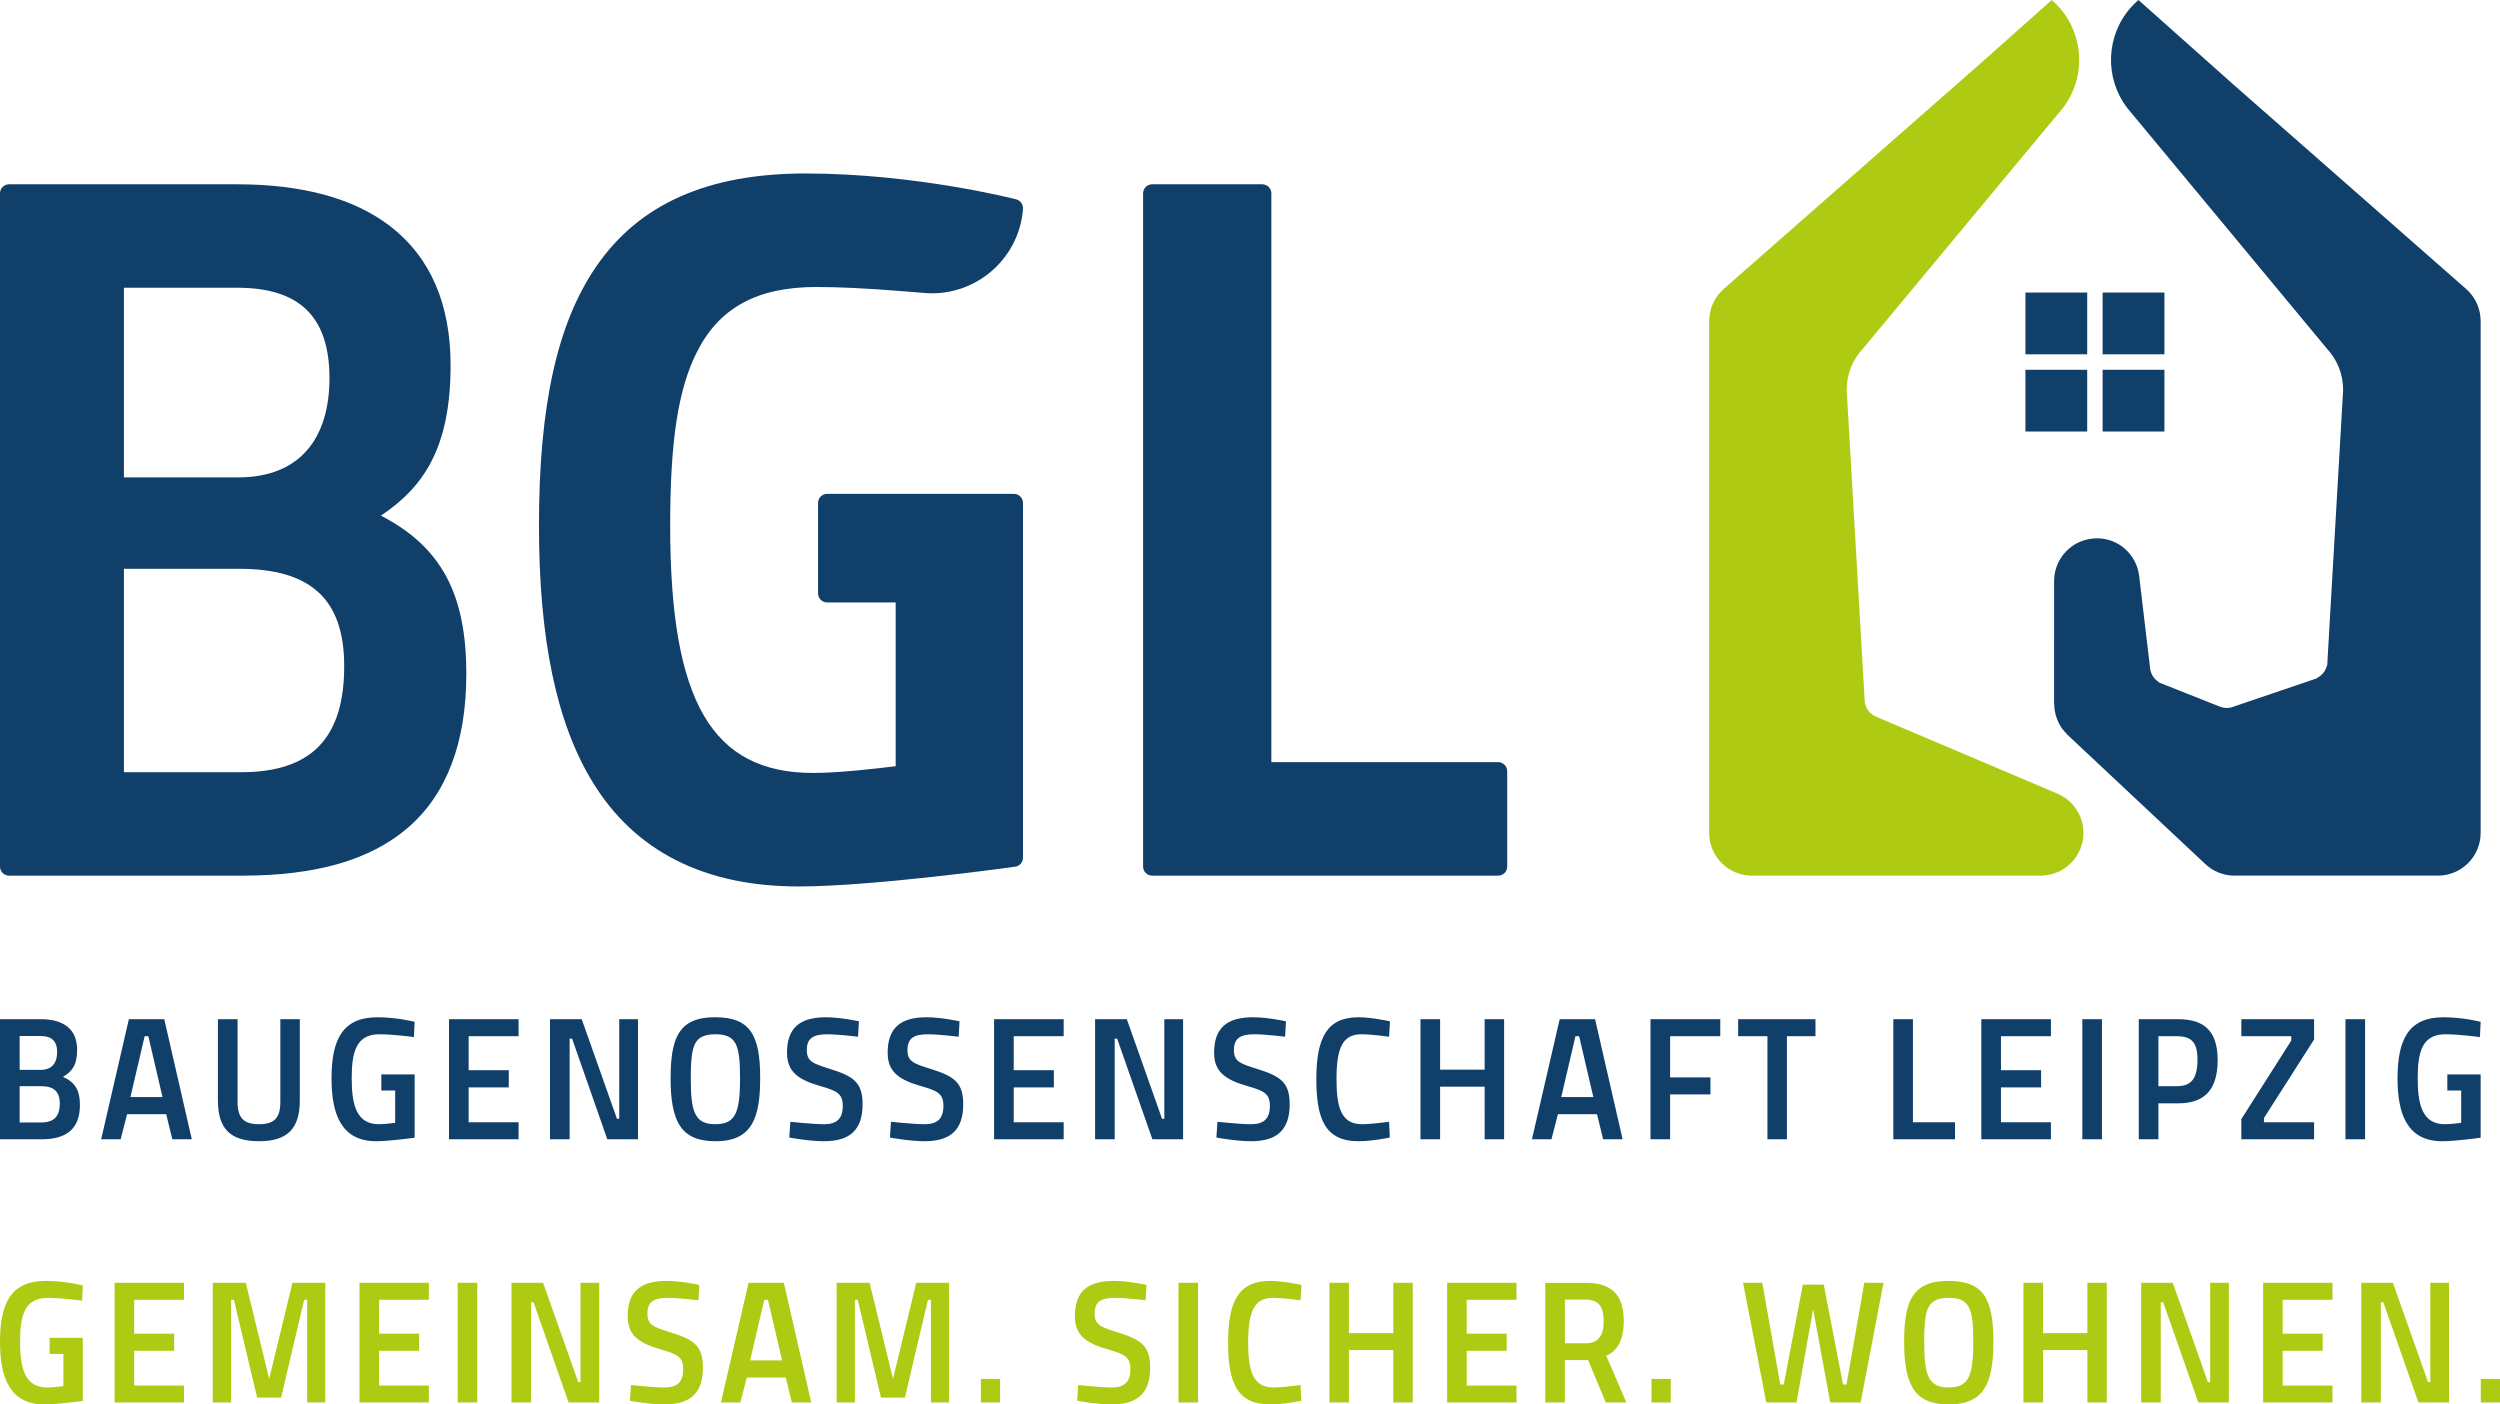 <?xml version="1.0" encoding="utf-8"?>
<!-- Generator: Adobe Illustrator 16.0.0, SVG Export Plug-In . SVG Version: 6.00 Build 0)  -->
<!DOCTYPE svg PUBLIC "-//W3C//DTD SVG 1.1//EN" "http://www.w3.org/Graphics/SVG/1.1/DTD/svg11.dtd">
<svg version="1.1" id="Ebene_1" xmlns="http://www.w3.org/2000/svg" xmlns:xlink="http://www.w3.org/1999/xlink" x="0px" y="0px"
	 width="593.831px" height="333.596px" viewBox="0 0 593.831 333.596" enable-background="new 0 0 593.831 333.596"
	 xml:space="preserve">
<path fill="#AFCA13" d="M589.268,333.137h4.563v-5.602h-4.563V333.137z M560.885,333.137h4.646v-23.815h0.58l8.343,23.815h7.265
	v-28.423h-4.444v23.567h-0.539l-8.338-23.567h-7.512V333.137z M537.566,333.137h16.474v-4.026h-11.828v-8.255h9.5v-4.068h-9.5
	v-8.048h11.828v-4.026h-16.474V333.137z M508.6,333.137h4.647v-23.815h0.58l8.343,23.815h7.26v-28.423h-4.438v23.567h-0.544
	l-8.339-23.567H508.6V333.137z M495.82,333.137h4.604v-28.423h-4.604v11.952h-10.542v-11.952h-4.646v28.423h4.646V320.69h10.542
	V333.137z M462.874,333.596c2.447,0,4.401-0.415,5.89-1.288c3.526-1.994,4.729-6.43,4.729-13.651
	c0-10.294-2.443-14.401-10.619-14.401c-2.613,0-4.647,0.417-6.223,1.37c-3.241,1.913-4.36,6.061-4.36,13.032
	C452.291,328.945,454.743,333.596,462.874,333.596 M462.874,329.57c-4.936,0-5.809-3.031-5.809-10.913
	c0-6.017,0.457-8.881,2.945-9.917c0.742-0.292,1.701-0.458,2.863-0.458c4.982,0,5.849,2.489,5.849,10.375
	c0,5.932-0.539,9.085-2.862,10.332C465.077,329.362,464.118,329.57,462.874,329.57 M414.034,304.714l5.517,28.423h7.178
	l3.946-22.158l4.064,22.158h7.223l5.433-28.423h-4.567l-4.226,24.153h-0.829l-4.568-23.738h-4.977l-4.528,23.738h-0.824
	l-4.277-24.153H414.034z M392.287,333.137h4.569v-5.602h-4.569V333.137z M380.925,313.758c0,3.611-1.331,5.314-4.318,5.314h-4.896
	v-10.374h4.896C379.594,308.699,380.925,310.232,380.925,313.758 M381.419,333.137h4.895l-4.771-11.078
	c2.365-1.123,4.153-3.321,4.153-8.301c0-6.557-3.241-9.044-9.09-9.044h-9.546v28.423h4.649v-10.08h5.519L381.419,333.137z
	 M343.742,333.137h16.475v-4.026H348.39v-8.255h9.498v-4.068h-9.498v-8.048h11.826v-4.026h-16.475V333.137z M330.958,333.137h4.608
	v-28.423h-4.608v11.952h-10.536v-11.952h-4.647v28.423h4.647V320.69h10.536V333.137z M308.925,328.989c0,0-4.227,0.581-6.426,0.581
	c-4.941,0-6.02-4.026-6.02-10.705c0-7.179,1.369-10.583,5.891-10.583c2.452,0,6.555,0.581,6.555,0.581l0.211-3.653
	c0,0-4.313-0.954-7.466-0.954c-7.348,0-9.961,4.731-9.961,14.609c0,9.25,1.949,14.731,9.961,14.731c3.438,0,7.42-0.874,7.42-0.874
	L308.925,328.989z M279.923,333.137h4.651v-28.423h-4.651V333.137z M272.327,305.209c0,0-4.268-0.954-7.799-0.954
	c-6.185,0-9.209,2.531-9.209,8.385c0,4.478,2.573,6.391,7.965,7.923c3.779,1.081,5.227,1.743,5.227,4.648
	c0,3.031-1.411,4.359-4.438,4.359c-2.614,0-7.965-0.581-7.965-0.581l-0.249,3.733c0,0,4.683,0.874,8.213,0.874
	c6.264,0,9.131-2.824,9.131-8.755c0-5.273-2.287-6.642-7.637-8.341c-4.19-1.289-5.559-1.828-5.559-4.484
	c0-2.738,1.451-3.734,4.812-3.734c2.614,0,7.301,0.581,7.301,0.581L272.327,305.209z M232.992,333.137h4.568v-5.602h-4.568V333.137z
	 M198.718,333.137h4.355V308.74h0.668l5.517,23.235h5.688l5.471-23.235h0.705v24.396h4.319v-28.423h-7.804l-5.517,22.821
	l-5.559-22.821h-7.844V333.137z M181.54,308.74h0.871l3.36,14.395h-7.591L181.54,308.74z M171.247,333.137h4.609l1.535-5.932h9.256
	l1.447,5.932h4.605l-6.513-28.423h-8.38L171.247,333.137z M166.103,305.209c0,0-4.277-0.954-7.799-0.954
	c-6.186,0-9.213,2.531-9.213,8.385c0,4.478,2.572,6.391,7.964,7.923c3.775,1.081,5.232,1.743,5.232,4.648
	c0,3.031-1.41,4.359-4.443,4.359c-2.614,0-7.965-0.581-7.965-0.581l-0.249,3.733c0,0,4.688,0.874,8.213,0.874
	c6.269,0,9.131-2.824,9.131-8.755c0-5.273-2.281-6.642-7.633-8.341c-4.19-1.289-5.559-1.828-5.559-4.484
	c0-2.738,1.447-3.734,4.812-3.734c2.609,0,7.301,0.581,7.301,0.581L166.103,305.209z M121.495,333.137h4.651v-23.815h0.581
	l8.338,23.815h7.26v-28.423h-4.434v23.567h-0.544l-8.338-23.567h-7.513V333.137z M108.714,333.137h4.65v-28.423h-4.65V333.137z
	 M85.395,333.137h16.474v-4.026H90.041v-8.255h9.504v-4.068h-9.504v-8.048h11.828v-4.026H85.395V333.137z M50.541,333.137h4.355
	V308.74h0.664l5.518,23.235h5.688l5.476-23.235h0.71v24.396h4.313v-28.423H69.46l-5.516,22.821l-5.559-22.821h-7.845V333.137z
	 M27.218,333.137h16.479v-4.026H31.868v-8.255h9.5v-4.068h-9.5v-8.048h11.828v-4.026H27.218V333.137z M11.786,321.603h3.277v7.637
	c0,0-2.406,0.33-3.858,0.33c-5.356,0-6.434-4.688-6.434-10.832c0-6.013,0.917-10.456,6.554-10.456c3.283,0,8.177,0.667,8.177,0.667
	l0.166-3.612c0,0-4.147-1.081-8.794-1.081C2.655,304.255,0,309.443,0,318.738c0,8.548,2.365,14.858,10.578,14.858
	c3.111,0,9.089-0.832,9.089-0.832v-14.981h-7.882V321.603z"/>
<path fill="#103F6A" d="M581.321,259.04h3.292v7.665c0,0-2.42,0.333-3.872,0.333c-5.375,0-6.458-4.707-6.458-10.872
	c0-6.036,0.916-10.493,6.577-10.493c3.291,0,8.205,0.666,8.205,0.666l0.17-3.625c0,0-4.166-1.081-8.831-1.081
	c-8.245,0-10.91,5.206-10.91,14.533c0,8.58,2.374,14.911,10.62,14.911c3.125,0,9.121-0.832,9.121-0.832v-15.038h-7.914V259.04z
	 M557.127,270.618h4.66V242.09h-4.66V270.618z M532.389,246.131h11.864v1.04l-11.864,18.655v4.792h17.28v-4.04h-11.91v-1
	l11.91-18.659v-4.828h-17.28V246.131z M512.69,258.002v-11.871h4.332c3.247,0,4.954,1.166,4.954,5.535
	c0,4.835-1.707,6.335-4.911,6.335H512.69z M517.354,262.079c5.868,0,9.408-2.747,9.408-10.283c0-7.002-3.287-9.706-9.408-9.706
	h-9.329v28.527h4.665v-8.539H517.354z M494.618,270.618h4.664V242.09h-4.664V270.618z M470.625,270.618h16.534v-4.04h-11.864v-8.288
	h9.532v-4.079h-9.532v-8.08h11.864v-4.041h-16.534V270.618z M464.38,270.618v-4.04h-9.997V242.09h-4.66v28.527H464.38z
	 M412.867,246.131h6.957v24.486h4.622v-24.486h6.79v-4.041h-18.369V246.131z M392.043,270.618h4.665v-10.661h9.582v-4.041h-9.582
	v-9.785h11.913v-4.041h-16.578V270.618z M374.224,246.131h0.871l3.374,14.452h-7.62L374.224,246.131z M363.888,270.618h4.63
	l1.538-5.958h9.288l1.456,5.958h4.624l-6.54-28.527h-8.407L363.888,270.618z M352.648,270.618h4.628V242.09h-4.628v11.994h-10.577
	V242.09h-4.661v28.527h4.661v-12.493h10.577V270.618z M329.956,266.456c0,0-4.248,0.581-6.457,0.581
	c-4.955,0-6.037-4.041-6.037-10.745c0-7.206,1.373-10.619,5.908-10.619c2.462,0,6.586,0.581,6.586,0.581l0.208-3.663
	c0,0-4.332-0.958-7.498-0.958c-7.371,0-9.994,4.75-9.994,14.659c0,9.286,1.959,14.784,9.994,14.784c3.456,0,7.453-0.874,7.453-0.874
	L329.956,266.456z M305.463,242.591c0,0-4.286-0.958-7.827-0.958c-6.205,0-9.246,2.54-9.246,8.412c0,4.499,2.581,6.414,7.998,7.958
	c3.789,1.081,5.249,1.745,5.249,4.663c0,3.04-1.419,4.372-4.457,4.372c-2.623,0-8.002-0.581-8.002-0.581l-0.244,3.747
	c0,0,4.705,0.874,8.246,0.874c6.287,0,9.163-2.832,9.163-8.79c0-5.284-2.296-6.657-7.665-8.368c-4.208-1.293-5.583-1.83-5.583-4.496
	c0-2.747,1.462-3.75,4.831-3.75c2.623,0,7.329,0.581,7.329,0.581L305.463,242.591z M260.118,270.618h4.66v-23.906h0.581
	l8.375,23.906h7.287V242.09h-4.457v23.658h-0.544l-8.365-23.658h-7.536V270.618z M236.126,270.618h16.533v-4.04h-11.868v-8.288
	h9.536v-4.079h-9.536v-8.08h11.868v-4.041h-16.533V270.618z M227.922,242.591c0,0-4.292-0.958-7.831-0.958
	c-6.204,0-9.242,2.54-9.242,8.412c0,4.499,2.582,6.414,7.998,7.958c3.789,1.081,5.246,1.745,5.246,4.663
	c0,3.04-1.42,4.372-4.458,4.372c-2.623,0-7.997-0.581-7.997-0.581l-0.249,3.747c0,0,4.706,0.874,8.246,0.874
	c6.292,0,9.163-2.832,9.163-8.79c0-5.284-2.29-6.657-7.665-8.368c-4.204-1.293-5.577-1.83-5.577-4.496
	c0-2.747,1.456-3.75,4.826-3.75c2.627,0,7.333,0.581,7.333,0.581L227.922,242.591z M204.019,242.591c0,0-4.292-0.958-7.832-0.958
	c-6.203,0-9.246,2.54-9.246,8.412c0,4.499,2.586,6.414,7.997,7.958c3.79,1.081,5.25,1.745,5.25,4.663
	c0,3.04-1.415,4.372-4.457,4.372c-2.623,0-7.993-0.581-7.993-0.581l-0.253,3.747c0,0,4.706,0.874,8.246,0.874
	c6.287,0,9.163-2.832,9.163-8.79c0-5.284-2.291-6.657-7.665-8.368c-4.208-1.293-5.582-1.83-5.582-4.496
	c0-2.747,1.46-3.75,4.835-3.75c2.618,0,7.329,0.581,7.329,0.581L204.019,242.591z M169.91,271.076c2.457,0,4.416-0.415,5.913-1.288
	c3.54-2.003,4.748-6.458,4.748-13.703c0-10.332-2.457-14.453-10.661-14.453c-2.627,0-4.664,0.415-6.246,1.374
	c-3.245,1.918-4.374,6.08-4.374,13.079C159.291,266.412,161.747,271.076,169.91,271.076 M169.91,267.037
	c-4.955,0-5.831-3.041-5.831-10.952c0-6.041,0.461-8.914,2.955-9.954c0.75-0.293,1.709-0.459,2.875-0.459
	c4.997,0,5.872,2.498,5.872,10.413c0,5.952-0.539,9.119-2.871,10.371C172.118,266.826,171.159,267.037,169.91,267.037
	 M130.64,270.618h4.665v-23.906h0.585l8.367,23.906h7.286V242.09h-4.453v23.658h-0.543l-8.371-23.658h-7.536V270.618z
	 M106.653,270.618h16.528v-4.04h-11.863v-8.288h9.531v-4.079h-9.531v-8.08h11.863v-4.041h-16.528V270.618z M90.576,259.04h3.291
	v7.665c0,0-2.415,0.333-3.876,0.333c-5.37,0-6.449-4.707-6.449-10.872c0-6.036,0.913-10.493,6.578-10.493
	c3.291,0,8.204,0.666,8.204,0.666l0.167-3.625c0,0-4.163-1.081-8.827-1.081c-8.246,0-10.915,5.206-10.915,14.533
	c0,8.58,2.374,14.911,10.621,14.911c3.125,0,9.121-0.832,9.121-0.832v-15.038h-7.914V259.04z M56.431,242.09h-4.669v19.282
	c0,6.75,2.958,9.704,9.748,9.704c6.748,0,9.702-2.954,9.702-9.704V242.09H66.59v19.659c0,3.789-1.416,5.287-5.08,5.287
	c-3.664,0-5.079-1.541-5.079-5.287V242.09z M34.357,246.131h0.875l3.37,14.452h-7.619L34.357,246.131z M24.028,270.618h4.627
	l1.535-5.958h9.292l1.453,5.958h4.627l-6.541-28.527H30.61L24.028,270.618z M9.661,246.089c2.623,0,3.914,1.208,3.914,3.833
	c0,2.496-1.203,4.204-3.872,4.204H4.665v-8.037H9.661z M9.744,258.002c3.001,0,4.458,1.245,4.458,4.121
	c0,3.039-1.374,4.496-4.375,4.496H4.665v-8.617H9.744z M0,242.09v28.527h9.869c5.83,0,9.116-2.374,9.116-8.161
	c0-3.503-1.166-5.414-4.033-6.665c2.161-1.249,3.369-2.831,3.369-6.414c0-5.164-3.498-7.288-8.66-7.288H0z"/>
<path fill="#AFCA13" d="M416.122,207.997c-5.586,0-10.136-4.561-10.136-10.147V76.26c0-2.918,1.254-5.697,3.443-7.618l62.101-54.548
	L487.363,0c0.636,0.553,1.225,1.134,1.773,1.743c5.975,6.706,6.343,16.756,0.886,23.887l-47.458,57.12
	c-2.525,2.659-3.912,6.131-3.912,9.789c0,0.481,0.026,0.962,0.073,1.435l4.182,72.205v0.184l0.004,0.043
	c0.097,1.736,1.189,3.247,2.839,3.888l42.87,18.185c0.351,0.139,0.673,0.298,0.987,0.468l0.281,0.176
	c0.295,0.173,0.433,0.253,0.562,0.343c0.148,0.099,0.286,0.208,0.425,0.311l0.23,0.18c0.304,0.247,0.47,0.405,0.636,0.562
	l0.197,0.18c0.152,0.159,0.301,0.329,0.452,0.5l0.213,0.24c0.12,0.151,0.225,0.301,0.341,0.458l0.138,0.193
	c0.189,0.27,0.264,0.401,0.341,0.537c0.148,0.247,0.292,0.498,0.292,0.498l0.165,0.344c0.092,0.189,0.181,0.359,0.253,0.537
	l0.093,0.27c0.092,0.251,0.161,0.44,0.227,0.643l0.096,0.387c0.047,0.173,0.102,0.353,0.134,0.533
	c0.047,0.208,0.06,0.369,0.078,0.523l0.046,0.313c0.129,1.175,0.079,2.189-0.12,3.189c-0.226,1.095-0.64,2.167-1.244,3.167
	l-0.17,0.292c-0.212,0.325-0.466,0.685-0.743,1.021l-0.183,0.198c-0.244,0.276-0.493,0.524-0.738,0.754l-0.294,0.269
	c-0.306,0.254-0.638,0.509-0.987,0.747l-0.202,0.118c-0.313,0.198-0.642,0.383-0.979,0.542l-0.257,0.125
	c-0.389,0.172-0.798,0.334-1.218,0.456c-0.507,0.143-0.885,0.226-1.267,0.284l-0.379,0.062c-0.364,0.046-0.752,0.078-1.152,0.083
	l-0.239,0.017H416.122z"/>
<rect x="481.103" y="87.834" fill="#103F6A" width="14.677" height="14.668"/>
<rect x="499.443" y="87.834" fill="#103F6A" width="14.677" height="14.668"/>
<rect x="481.103" y="69.489" fill="#103F6A" width="14.677" height="14.669"/>
<rect x="499.443" y="69.489" fill="#103F6A" width="14.677" height="14.669"/>
<path fill="#103F6A" d="M585.787,68.641L530.574,20.14L507.952,0c-0.637,0.55-1.235,1.132-1.779,1.745
	c-5.974,6.708-6.342,16.752-0.896,23.878l0.125,0.157l47.352,57.081c2.452,2.643,3.812,6.08,3.812,9.678
	c0,0.013,0.005,0.068,0.005,0.068l-3.715,64.225l-0.014,0.622l-0.019,0.071l-0.033,0.528l-0.101,0.118
	c-0.31,1.251-1.157,2.292-2.314,2.869l-0.082,0.106l-19.71,6.688c-0.543,0.221-1.097,0.338-1.649,0.338
	c-0.452,0-0.903-0.076-1.347-0.221h-0.056l-14.117-5.602l-0.632-0.261l-0.073-0.123c-1.019-0.666-1.724-1.714-1.94-2.899
	l-0.01-0.027c-0.036-0.181-0.056-0.365-0.069-0.549l-2.566-21.664c-0.604-5.102-4.892-8.958-9.971-8.958
	c-0.226,0-0.447,0.009-0.696,0.028c-5.351,0.311-9.541,4.759-9.541,10.124l-0.004,29.043l0.061,0.802
	c0.027,0.428,0.082,0.849,0.16,1.26c0.038,0.199,0.083,0.397,0.134,0.583c0.109,0.417,0.25,0.818,0.416,1.229l0.077,0.221
	c0.027,0.081,0.056,0.152,0.106,0.26c0.243,0.548,0.539,1.063,0.913,1.586l0.169,0.212c0.31,0.405,0.638,0.788,1.006,1.157
	c0.088,0.085,0.171,0.18,0.166,0.193l32.71,30.675c1.882,1.775,4.348,2.752,6.935,2.752h48.332c5.591,0,10.136-4.555,10.136-10.148
	V76.262C589.231,73.34,587.978,70.57,585.787,68.641"/>
<path fill="#103F6A" d="M355.846,181.03h-53.859V45.933c0-1.193-0.968-2.161-2.16-2.161h-26.144c-1.194,0-2.162,0.967-2.162,2.161
	v159.899c0,1.196,0.968,2.163,2.162,2.163h82.164c1.198,0,2.162-0.966,2.162-2.163v-22.641
	C358.008,181.998,357.044,181.03,355.846,181.03"/>
<path fill="#103F6A" d="M57.251,183.425H29.435v-48.316h27.346c16.81,0,24.977,6.999,24.977,23.108
	C81.758,175.254,74.057,183.425,57.251,183.425 M29.435,68.346h26.88c14.708,0,21.944,6.769,21.944,21.475
	c0,14.005-6.771,23.576-21.709,23.576H29.435V68.346z M90.475,122.481c10.066-6.716,16.556-16.033,16.556-35.696
	c0-14.566-4.803-25.667-14.261-32.987c-8.592-6.65-20.861-10.025-36.455-10.025H2.162C0.968,43.774,0,44.742,0,45.936v159.899
	c0,1.194,0.968,2.162,2.162,2.162h55.319c17.493,0,30.319-3.671,39.216-11.223c9.333-7.926,14.067-20.267,14.067-36.692
	C110.764,141.077,104.828,129.902,90.475,122.481"/>
<path fill="#103F6A" d="M240.828,117.305h-44.355c-1.193,0-2.157,0.965-2.157,2.162v21.474c0,1.194,0.964,2.162,2.157,2.162h16.279
	v38.893c-3.968,0.5-13.394,1.604-19.547,1.604c-24.162,0-34.017-17.023-34.017-58.763c0-20.021,1.881-32.32,6.306-41.138
	c5.31-10.597,14.335-15.529,28.412-15.529c5.655,0,12.209,0.36,18.561,0.855l8.063,0.631c10.379,0.397,19.621-6.656,21.972-16.773
	c0.211-0.913,0.364-1.846,0.456-2.809l0.027-0.537c0.047-1.021-0.626-1.936-1.617-2.191c-0.235-0.06-23.908-6.14-50.029-6.14
	c-23.226,0-39.482,7.216-49.692,22.06c-9.296,13.52-13.625,33.083-13.625,61.57c0,26.984,4.167,46.92,12.749,60.943
	c10.058,16.443,26.527,24.784,48.937,24.784c17.451,0,50.038-4.499,51.417-4.692c1.069-0.145,1.867-1.061,1.867-2.136v-84.269
	C242.99,118.271,242.022,117.305,240.828,117.305"/>
</svg>
